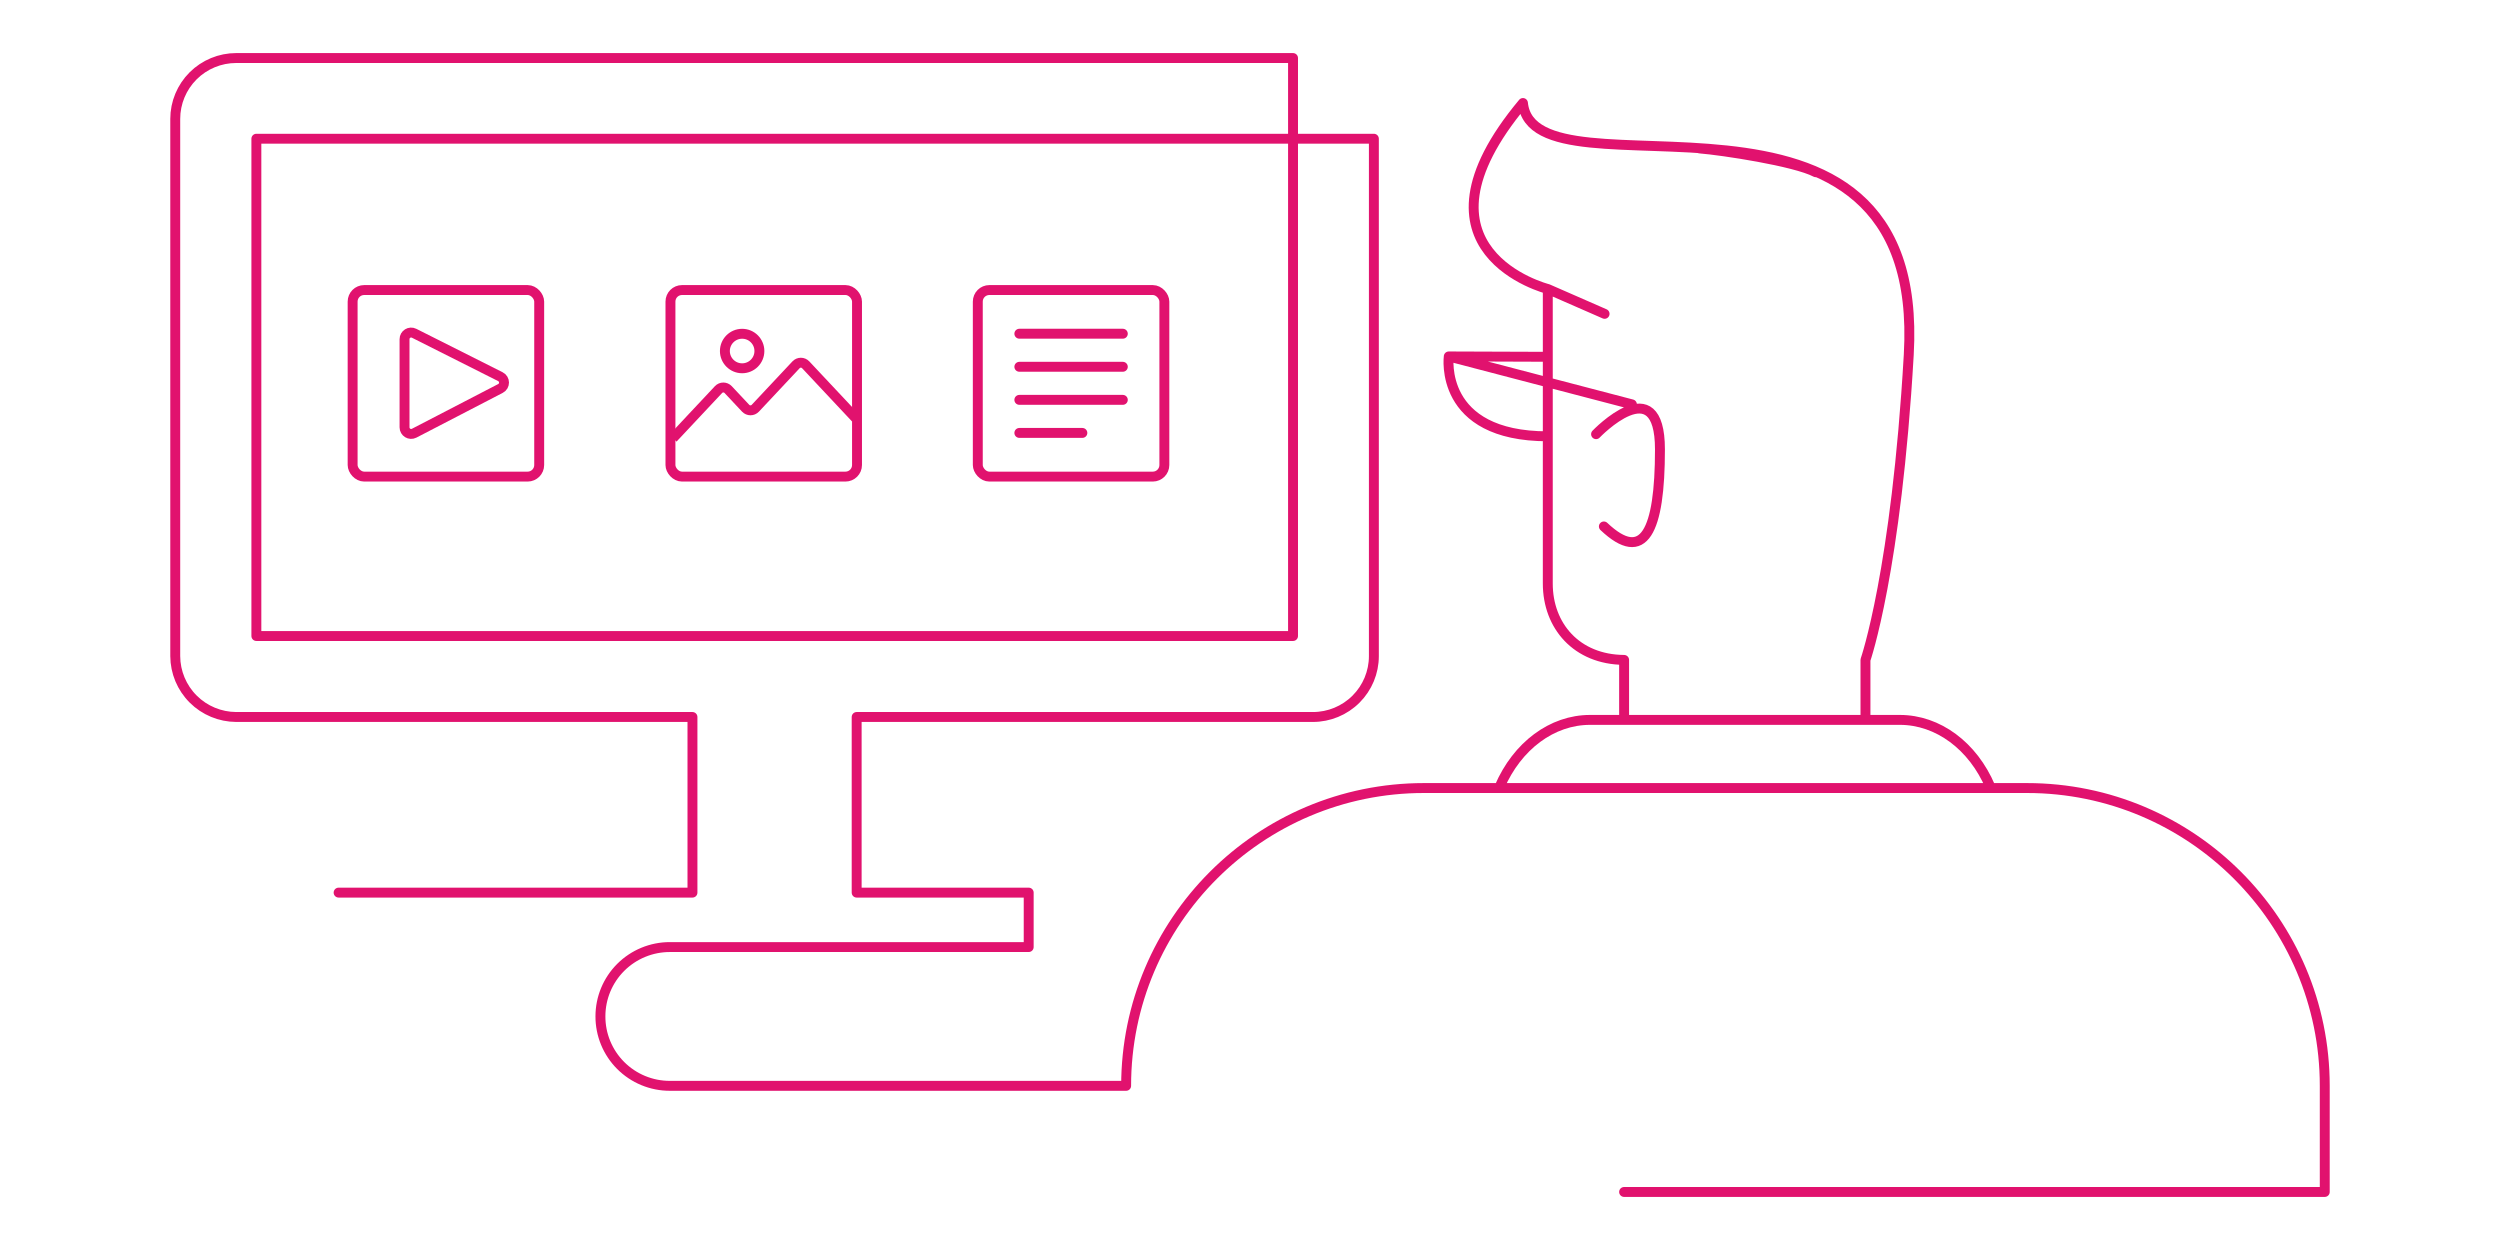 <svg width="756" height="378" viewBox="0 0 756 378" fill="none" xmlns="http://www.w3.org/2000/svg">
<path d="M491.129 360.449H703.006V328.357C703.006 278.661 662.648 238.304 612.953 238.304H430.594C380.898 238.304 340.541 278.661 340.541 328.357L202.548 328.357C199.786 328.357 197.051 327.812 194.501 326.755C191.95 325.697 189.633 324.147 187.684 322.194C185.735 320.24 184.192 317.922 183.143 315.372C182.093 312.821 181.559 310.089 181.57 307.332C181.57 301.779 183.78 296.452 187.714 292.525C191.648 288.598 196.984 286.392 202.548 286.392H311.076V269.927H259.054V216.817H397.019C401.909 216.817 406.6 214.878 410.058 211.426C413.516 207.974 415.459 203.292 415.459 198.411V41.952H391.013M438.106 107.785L468.053 107.896V87.395M438.106 107.785L493.49 122.275M438.106 107.785C438.106 107.785 434.886 131.936 468.052 131.936M513.991 44.891C520.753 45.428 542.757 48.755 549.089 52.082M564.116 217.697V199.557C564.116 199.557 573.454 172.723 577.21 107.25C582.684 12.153 463.759 63.029 460.539 31.151C423.079 76.016 468.053 87.392 468.053 87.392M468.053 87.392L468.052 176.48C468.052 189.253 476.746 199.449 491.129 199.557C491.129 205.245 491.129 217.697 491.129 217.697M468.053 87.392L485.226 94.905M482.65 131.292C482.65 131.292 501.97 111.114 501.97 135.908C501.97 160.702 497.14 170.684 485.011 159.199M453.456 237.983C458.822 225.532 469.341 217.697 480.826 217.697H574.528C586.012 217.697 596.638 225.532 601.898 237.983M391.013 41.952H77.525V192.331H391.013V41.952ZM391.013 41.952V17.55H71.435C66.544 17.55 61.854 19.489 58.395 22.941C54.937 26.393 52.994 31.075 52.994 35.957V198.411C53.017 203.285 54.967 207.954 58.42 211.402C61.873 214.849 66.551 216.795 71.435 216.817H209.4V269.927H102.394" stroke="#E1126E" stroke-width="3" stroke-linecap="round" stroke-linejoin="round"/>
<rect x="106.635" y="87.708" width="56.416" height="56.416" rx="3.5" stroke="#E1126E" stroke-width="3"/>
<path d="M122.33 102.565V129.221C122.33 130.721 123.919 131.687 125.25 130.997L151.34 117.47C152.789 116.718 152.776 114.641 151.318 113.908L125.229 100.778C123.899 100.109 122.33 101.076 122.33 102.565Z" stroke="#E1126E" stroke-width="3"/>
<path d="M258.793 126.471L243.641 110.314C242.851 109.471 241.513 109.471 240.723 110.314L228.404 123.452C227.614 124.294 226.277 124.294 225.487 123.452L220.195 117.81C219.405 116.967 218.067 116.967 217.277 117.81L203.49 132.514" stroke="#E1126E" stroke-width="3"/>
<circle cx="224.424" cy="106.151" r="5.218" stroke="#E1126E" stroke-width="3"/>
<rect x="202.745" y="87.708" width="56.416" height="56.416" rx="3.5" stroke="#E1126E" stroke-width="3"/>
<rect x="295.686" y="87.708" width="56.416" height="56.416" rx="3.5" stroke="#E1126E" stroke-width="3"/>
<path d="M308.25 100.916L339.538 100.916" stroke="#E1126E" stroke-width="3" stroke-linecap="round"/>
<path d="M308.25 110.916L339.538 110.916" stroke="#E1126E" stroke-width="3" stroke-linecap="round"/>
<path d="M308.25 120.916L339.538 120.916" stroke="#E1126E" stroke-width="3" stroke-linecap="round"/>
<path d="M308.25 130.916H327.305" stroke="#E1126E" stroke-width="3" stroke-linecap="round"/>
</svg>
